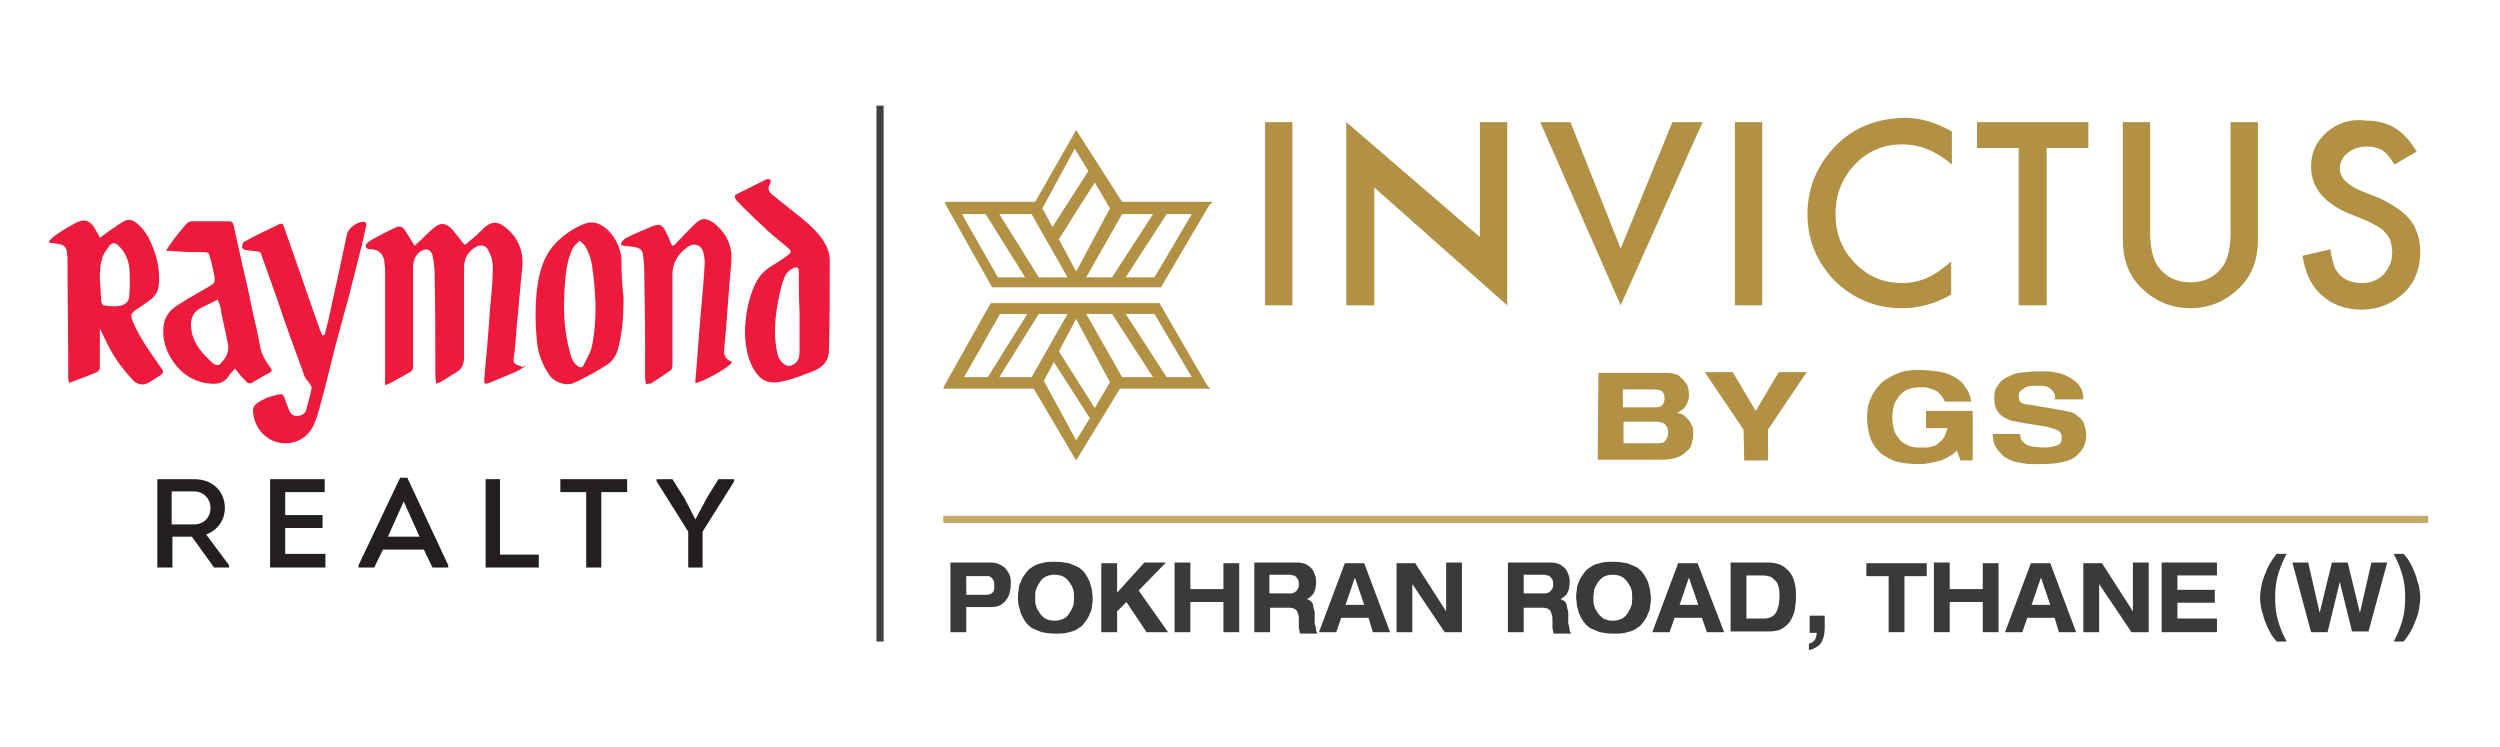 <?xml version="1.0" encoding="utf-8"?>
<!-- Generator: Adobe Illustrator 25.4.1, SVG Export Plug-In . SVG Version: 6.00 Build 0)  -->
<svg version="1.1" id="Layer_1" xmlns="http://www.w3.org/2000/svg" xmlns:xlink="http://www.w3.org/1999/xlink" x="0px" y="0px"
	 viewBox="0 0 348 104" style="enable-background:new 0 0 348 104;" xml:space="preserve">
<style type="text/css">
	.st0{fill-rule:evenodd;clip-rule:evenodd;fill:#ED1A3B;}
	.st1{fill-rule:evenodd;clip-rule:evenodd;fill:#231F20;}
	.st2{fill:#C4AA68;}
	.st3{fill:#404040;}
	.st4{fill:#B29044;}
	.st5{fill:#3A3A3A;}
</style>
<g>
	<path class="st0" d="M73.1,51c-0.5,0.3-0.9,0.6-1.4,0.8c-1.2,0.5-2.4,1-3.6,1.5c-0.6,0.2-0.7,0.2-0.7-0.5c0.3-3.2,0.6-6.5,0.8-9.7
		c0.2-2,0.4-4,0.4-5.9c0-0.8-0.2-1.6-0.6-2.3c-0.3-0.8-1.2-0.9-1.8-0.5c-1,0.6-1.6,1.5-1.6,2.7c0,4.2,0,8.4,0,12.6
		c0,1-0.3,1.7-1.2,2.2c-0.7,0.4-1.4,0.9-2.1,1.3c-0.2,0.1-0.3,0.1-0.6,0.2c0-0.4-0.1-0.7-0.1-1.1c0-4.7,0-9.4-0.1-14
		c0-0.9-0.1-1.9-0.3-2.8c-0.3-0.9-1-1-1.8-0.4c-0.7,0.6-0.9,1.3-0.9,2.2c0,4.5,0,9.1,0,13.6c0,0.5-0.1,0.8-0.6,1
		c-0.9,0.5-1.8,1-2.7,1.5c-0.2,0.1-0.3,0.1-0.6,0.2v-0.8c0-5.1,0-10.2,0-15.3c0-0.4-0.1-0.8-0.1-1.2c-0.2-0.9-0.7-1.5-1.7-1.6
		c-0.4,0-0.9,0-0.9-0.5c0-0.3,0.5-0.6,0.8-0.8c1.1-0.6,2.2-1.2,3.3-1.7c0.6-0.3,1-0.2,1.4,0.4c0.4,0.6,0.8,1.3,1.3,2.1
		c0.3-0.2,0.5-0.5,0.8-0.7c0.6-0.6,1.2-1.2,1.8-1.7c1-0.9,1.8-0.8,2.7,0.2c0.4,0.5,0.8,1,1.2,1.5c0.5,0.7,0.5,0.7,1.1,0.1
		c0.8-0.6,1.5-1.3,2.2-2c1-0.8,1.8-0.8,2.8,0c1.8,1.4,2.6,3.3,2.4,5.6c-0.3,2.8-0.5,5.6-0.8,8.5c-0.1,1.4-0.2,2.8-0.4,4.2
		c0,0.5,0,0.7,0.5,0.9c0.3,0.1,0.5,0.2,0.8,0.3C73.1,50.8,73.1,50.9,73.1,51"/>
	<path class="st0" d="M13.9,45.7v4c0,0.5,0,1,0,1.5c0,0.2-0.2,0.5-0.4,0.6c-1.2,0.5-2.5,1-3.9,1.5c0-0.3-0.1-0.5-0.1-0.7
		c0-5.6-0.1-11.2-0.1-16.7c0-0.3-0.1-0.6-0.1-0.9c-0.1-0.6-0.4-0.9-1-1c-0.5-0.1-1-0.2-1.4-0.2c0-0.1-0.1-0.1-0.1-0.2
		c0.3-0.3,0.6-0.7,1-0.9c0.8-0.6,1.7-1.1,2.6-1.6c1.2-0.7,2.1-0.5,2.8,0.7c0.2,0.4,0.5,0.8,0.7,1.3c0.5-0.4,1-0.7,1.5-1.1
		c0.5-0.3,1-0.7,1.5-1c0.9-0.6,1.5-0.5,2.3,0.2c0.9,0.8,1.5,1.8,1.9,2.8c0.8,1.8,1.2,3.7,1,5.7c-0.1,0.8-0.4,1.4-1,1.9
		c-0.7,0.5-1.3,1-2,1.4c-1,0.7-1,0.9-0.5,2c0.9,2.1,2.3,4,3.6,5.9c0.7,0.9,0.7,1-0.3,1.6c-0.5,0.3-1,0.7-1.5,0.9
		c-0.7,0.3-1.5,0-2-0.6c-0.8-0.9-1.6-1.8-2.3-2.9c-0.8-1.2-1.4-2.5-2-3.8C14,45.9,13.9,45.8,13.9,45.7C14,45.6,14,45.6,13.9,45.7
		 M13.9,38.8L13.9,38.8C14,39.9,14,41,14.1,42c0,0.2,0.2,0.4,0.3,0.5c0.7,0.1,1.4,0.2,2.1,0.1c0.9-0.1,1.5-0.6,1.5-1.5
		c0.1-1.3,0.1-2.5,0-3.8c-0.1-1.1-0.6-2.2-1.4-3c-0.5-0.6-1.1-0.6-1.5,0.1c-0.4,0.5-0.8,1.1-0.9,1.7C13.9,36.9,13.9,37.9,13.9,38.8"
		/>
	<path class="st0" d="M103.7,45.9c0.1-2,0.4-4.3,1.5-6.5c0.5-1.1,1.4-1.9,2.4-2.5c0.7-0.4,1.4-0.9,2.1-1.4c0.4-0.3,0.5-0.6,0.1-0.9
		c-1.3-1.1-2.6-2.1-3.8-3.3c-1.1-1-2.2-2.1-3.3-3.2c-0.2-0.2-0.3-0.4-0.4-0.6c0-0.1,0-0.4,0.1-0.4c1.4-0.7,2.8-1.4,4.2-2.1
		c0.2-0.1,0.5-0.1,0.6,0s0.1,0.4,0,0.6c-0.4,0.6-0.2,1.1,0.3,1.5c1,0.8,2,1.6,3,2.4c1.4,1.1,2.8,2.2,3.9,3.7
		c0.8,1.1,1.2,2.3,1.1,3.6c0,3.9,0,7.9-0.1,11.8c0,1.5-0.7,2.5-2.3,3.1c-1.3,0.5-2.5,1-3.8,1.3c-2.3,0.6-3.5,0.1-4.6-2
		C104,49.6,103.7,47.9,103.7,45.9 M111.3,43.5L111.3,43.5L111.3,43.5c-0.1-1.9-0.1-3.8-0.1-5.7c0-0.5-0.2-0.7-0.7-0.5
		s-1,0.6-1.2,1.1c-0.4,0.8-0.6,1.7-0.8,2.6c-0.5,2.3-0.8,4.7-0.5,7c0.1,0.8,0.2,1.7,0.8,2.4c0.4,0.4,0.8,0.6,1.3,0.5
		c0.5-0.2,0.9-0.5,1.1-1.1c0.1-0.4,0.1-0.9,0.1-1.3C111.3,46.9,111.3,45.2,111.3,43.5"/>
	<path class="st0" d="M45.2,46.6c0.2-0.8,0.4-1.6,0.6-2.4c0.5-2.5,1.1-4.9,1.6-7.4c0.3-1.4,0.6-2.8,0.9-4.2c0.2-0.9,1.6-1.9,2.5-1.7
		c0.1,0,0.2,0.3,0.2,0.4c-0.2,0.9-0.4,1.8-0.6,2.7c-0.6,2.4-1.2,4.7-1.8,7.1c-0.6,2.3-1.3,4.7-1.9,7c-0.5,2-1,4-1.5,6
		c-0.5,1.7-0.8,3.4-1.5,5c-1.3,2.9-4.6,3.2-6.5,1.8c-1.3-0.9-1.9-2.3-2-3.8c0-0.3,0.2-0.7,0.5-0.9c0.9-0.7,2-1.1,3.2-1.3
		c0.5-0.1,0.6,0.2,0.7,0.5c0.2,0.5,0.4,1.1,0.6,1.6c0.2,0.5,0.5,0.9,1.1,0.9s1.2-0.3,1.3-0.8c0.3-1,0.6-2.1,0.8-3.2
		c0-0.1-0.2-0.3-0.3-0.5c-0.3-0.4-0.7-0.8-0.8-1.3c-1.3-3.5-2.6-7.1-3.8-10.7c-0.7-2-1.4-3.9-2.1-5.9c-0.1-0.4-0.3-0.5-0.7-0.5
		c-0.5-0.1-1-0.1-1.5-0.2c-0.2,0-0.5-0.2-0.5-0.4s0.1-0.6,0.2-0.7c1.6-0.9,3.3-1.7,5-2.5c0.3-0.1,0.5-0.1,0.6,0.3c0.7,2,1.4,4,2.1,6
		c1,2.9,2,5.8,3,8.6c0.1,0.2,0.2,0.4,0.3,0.6C45.1,46.6,45.2,46.6,45.2,46.6"/>
	<path class="st0" d="M89.9,53.5c0-0.3-0.1-0.6-0.1-0.9c0-4.3,0-8.7-0.1-13c0-1.1,0-2.2-0.1-3.3c0-0.3-0.1-0.6-0.1-0.9
		c-0.1-0.6-0.5-0.9-1.1-1c-0.5-0.1-1-0.1-1.6-0.2c-0.5-0.1-0.4-0.3-0.2-0.6c0.2-0.2,0.4-0.4,0.6-0.5c1.2-0.6,2.4-1.1,3.6-1.6
		c0.9-0.4,1.4-0.2,1.8,0.6c0.3,0.6,0.6,1.2,0.8,1.8c0.1,0.3,0.3,0.4,0.6,0.1c0.9-1,1.8-1.9,2.7-2.8c0.9-0.9,1.6-0.9,2.6-0.2
		c1.8,1.4,2.7,3.2,2.5,5.5c-0.4,4.1-0.6,8.2-1,12.2c-0.1,0.9,0.4,1.4,1.1,1.7c-0.4,0.8-4.3,2.9-5.1,2.9c0-0.1,0-0.3,0-0.4
		c0.3-3.3,0.5-6.6,0.8-9.9c0.2-2.2,0.4-4.3,0.5-6.5c0-0.5-0.1-0.9-0.2-1.4c-0.3-1-1.3-1.4-2.2-0.7c-1.3,0.9-2.1,2.2-2.1,3.8
		c0,4.2,0,8.5,0,12.7c0,0.2-0.1,0.6-0.3,0.7c-0.9,0.6-1.8,1.2-2.7,1.8C90.4,53.4,90.2,53.4,89.9,53.5"/>
	<path class="st0" d="M32.7,51.3c-0.3,0.4-0.7,0.7-0.9,1.1c-0.6,0.9-1.5,1.1-2.5,1c-2.6-0.2-4.5-1.7-5.7-3.9
		c-0.8-1.5-1.1-3.1-0.7-4.8c0.3-1,1-1.7,1.8-2.2c1.4-0.9,2.8-1.7,4.2-2.5c1-0.6,1.1-0.6,0.9-1.8c-0.2-1-0.4-1.9-0.7-2.8
		c0-0.2-0.4-0.3-0.6-0.3c-1.2,0-2.5,0-3.7-0.1c-0.5,0-1-0.1-1.7-0.1c0.4-0.6,0.7-1.1,1.1-1.6c0.6-0.8,1.2-1.5,1.8-2.2
		c0.2-0.2,0.5-0.3,0.7-0.3c1.7,0,3.4,0,5.1,0c0.4,0,0.6,0.1,0.7,0.5c0.4,1.8,0.8,3.6,1.2,5.4c0.5,2.1,1,4.3,1.4,6.4
		c0.4,1.7,0.8,3.4,1.1,5.1c0.2,1.1,0.7,2,1.4,2.9c0.3,0.4,0.3,0.6-0.1,0.8c-0.8,0.4-1.6,0.9-2.3,1.3c-0.4,0.3-0.7,0.2-1-0.2
		C33.6,52.5,33.2,51.9,32.7,51.3 M30.3,41.7L30.3,41.7c-1,0.5-1.8,0.9-2.6,1.3c-0.9,0.6-1.2,1.5-1.1,2.6c0.2,2.2,1.6,3.7,3.2,5.1
		c0.2,0.1,0.7,0.2,0.8,0c0.8-0.8,1.4-1.7,1.1-3c-0.3-1.4-0.6-2.8-0.9-4.2C30.8,43,30.6,42.4,30.3,41.7"/>
	<path class="st0" d="M86.8,41.4c0,2.8-0.2,5.1-0.8,7.3c-0.3,0.9-0.8,1.7-1.7,2.2c-1.4,0.9-2.9,1.7-4.4,2.4
		c-1.2,0.5-2.8-0.1-3.5-1.2c-1-1.5-1.6-3.2-1.7-5c-0.2-2.2-0.2-4.4,0-6.5c0.3-2.4,0.8-4.7,2.5-6.6c1.2-1.3,2.7-2.3,4.3-2.9
		c1.2-0.4,2.2,0.1,3.1,0.9c1.1,1.1,1.7,2.4,1.9,3.9C86.5,37.9,86.6,39.9,86.8,41.4 M82.9,42.3L82.9,42.3C83,42.3,83,42.3,82.9,42.3
		c-0.1-1.8-0.2-3.6-0.5-5.4c-0.1-0.8-0.4-1.6-0.8-2.4c-0.2-0.4-0.6-0.7-0.9-1c-0.4,0.4-0.8,0.7-1,1.1c-0.8,1.7-1,3.6-1.1,5.5
		c-0.2,3-0.1,5.9,0.7,8.8c0.2,0.8,0.4,1.6,1.2,2.1c0.3,0.2,0.5,0.2,0.7-0.1c0.4-0.8,0.8-1.5,1.1-2.3C82.8,46.5,82.9,44.4,82.9,42.3"
		/>
</g>
<g>
	<path class="st1" d="M31.9,78.7V79h-2.1l-3.1-4.3H24V79h-2.1V66.7H27c2.7,0,4.3,1.8,4.3,4c0,1.7-1,3.1-2.6,3.7L31.9,78.7z M27,73
		L27,73c1.4,0,2.3-1,2.3-2.3s-1-2.3-2.3-2.3h-3.1V73H27z"/>
	<polygon class="st1" points="45.2,68.5 39.7,68.5 39.7,71.7 44.9,71.7 44.9,73.5 39.7,73.5 39.7,77.1 45.3,77.1 45.3,79 37.6,79 
		37.6,66.7 45.2,66.7 	"/>
	<path class="st1" d="M53.3,76.5L52.1,79h-2.2v-0.3l5.8-12.2h1l5.7,12.2V79h-2.2L59,76.5H53.3z M54,74.7L54,74.7h4.4l-2.2-4.9
		L54,74.7z"/>
	<polygon class="st1" points="69.6,77.2 75,77.2 75,79 67.6,79 67.6,66.7 69.6,66.7 	"/>
	<polygon class="st1" points="78,68.5 78,66.7 87.3,66.7 87.3,68.5 83.7,68.5 83.7,79 81.6,79 81.6,68.5 	"/>
	<polygon class="st1" points="96.8,72.3 98.4,69.3 100,66.7 102.2,66.7 102.2,67 97.8,74 97.8,79 95.8,79 95.8,74 91.4,67 
		91.4,66.7 93.6,66.7 95.3,69.4 	"/>
</g>
<g>
	<rect x="131.3" y="71.8" class="st2" width="206.7" height="1"/>
</g>
<g>
	<rect x="122" y="14.7" class="st3" width="1" height="74.6"/>
</g>
<g>
	<g>
		<path class="st4" d="M149.8,64.1l-5.9-10h-12.6l0.2-0.5l6.4-11.4h0.2h11.1h0.2h0.7h0.2h10.9h0.2l6.6,11.4l0.5,0.5h-12.6
			L149.8,64.1L149.8,64.1z M149.8,61.3l1.9-3.1l-5-7.8l-1.4,2.6L149.8,61.3z M150.3,53.5l2.1,3.3l2.1-3.6l-4.7-8.8l-2.4,4.5
			L150.3,53.5z M165.9,52.5l-5.2-8.8h-4l5.7,8.8H165.9z M160.5,52.5l-5.7-8.8h-3.6l5,8.8H160.5z M143.6,52.5l5-8.8h-4l-5.5,8.8
			H143.6z M137.5,52.5l5.5-8.8h-3.8l-5,8.8H137.5z"/>
	</g>
	<g>
		<path class="st4" d="M149.8,18.1l6.4,10h12.6l-0.5,0.5L161.6,40h-0.2h-10.9h-0.2h-0.7h-0.2h-11.1h-0.2l-6.4-11.4l-0.2-0.5h12.6
			L149.8,18.1L149.8,18.1z M145.1,29l1.4,2.6l5-7.8l-1.9-3.1L145.1,29z M147.4,33.3l2.4,4.5l4.7-8.8l-2.1-3.6l-2.1,3.3L147.4,33.3z
			 M162.4,29.8l-5.7,8.8h4l5.2-8.8H162.4z M156.2,29.8l-5,8.8h3.6l5.7-8.8H156.2z M139.1,29.8l5.5,8.8h4l-5-8.8H139.1z M133.9,29.8
			l5,8.8h3.8l-5.5-8.8H133.9z"/>
	</g>
</g>
<g>
	<path class="st4" d="M222.5,51.9h9.1c0.5,0,0.9,0,1.3,0.1c0.5,0.1,0.8,0.2,1.1,0.6c0.3,0.2,0.6,0.6,0.8,0.9
		c0.2,0.3,0.3,0.9,0.3,1.5c0,0.2,0,0.5-0.1,0.7s-0.1,0.5-0.3,0.7c-0.1,0.2-0.3,0.5-0.5,0.6c-0.2,0.2-0.5,0.3-0.7,0.5l0,0
		c0.3,0,0.7,0.2,0.9,0.3c0.2,0.2,0.5,0.5,0.7,0.7s0.3,0.6,0.5,0.9c0.1,0.3,0.1,0.7,0.1,1c0,0.5-0.1,0.8-0.2,1.3s-0.3,0.8-0.7,1.1
		c-0.3,0.3-0.8,0.7-1.4,0.9c-0.6,0.2-1.4,0.3-2.3,0.3h-8.7L222.5,51.9L222.5,51.9z M225.9,56.7h4.6c0.3,0,0.7-0.1,0.9-0.3
		s0.3-0.6,0.3-1c0-0.3-0.1-0.7-0.3-0.9s-0.7-0.3-1.4-0.3h-4.1V56.7L225.9,56.7z M225.9,61.7h4.9c0.6,0,0.9-0.1,1.1-0.5
		c0.2-0.2,0.3-0.6,0.3-1c0-1-0.6-1.5-1.7-1.5H226v3H225.9z"/>
	<path class="st4" d="M242.7,59.8l-5.4-8h3.9l3.2,5.4l3.2-5.4h3.9l-5.4,8v4.3h-3.3L242.7,59.8L242.7,59.8z"/>
	<path class="st4" d="M268.3,57.2h6.3v6.9h-1.7l-0.5-1.4c-0.6,0.7-1.4,1-2.2,1.4c-0.9,0.2-1.8,0.5-3,0.5c-1.1,0-2.2-0.1-3-0.3
		c-0.9-0.2-1.6-0.7-2.3-1.1c-0.6-0.6-1.1-1.1-1.5-2.1c-0.3-0.9-0.5-1.8-0.5-3c0-0.9,0.1-1.8,0.5-2.6c0.3-0.8,0.8-1.5,1.4-2.1
		s1.4-1,2.3-1.4s1.9-0.5,3.1-0.5c0.8,0,1.7,0.1,2.5,0.2c0.8,0.1,1.5,0.3,2.2,0.7s1.3,0.8,1.6,1.4c0.5,0.6,0.8,1.3,0.9,2.1h-3.7
		c-0.1-0.3-0.3-0.7-0.6-1c-0.2-0.2-0.5-0.5-0.8-0.6s-0.6-0.2-0.9-0.3s-0.6-0.1-0.9-0.1c-0.8,0-1.4,0.1-1.9,0.3
		c-0.6,0.2-0.9,0.6-1.3,1c-0.3,0.5-0.6,0.8-0.7,1.4c-0.1,0.5-0.2,0.9-0.2,1.5s0.1,0.9,0.2,1.5s0.3,0.9,0.7,1.4
		c0.3,0.5,0.7,0.7,1.3,1c0.6,0.3,1.1,0.3,1.9,0.3c0.5,0,0.9,0,1.3-0.1c0.3-0.1,0.8-0.2,1-0.5c0.3-0.2,0.6-0.5,0.8-0.8
		s0.3-0.8,0.5-1.3h-3v-2.4L268.3,57.2L268.3,57.2z"/>
	<path class="st4" d="M286.1,55.4c0-0.5-0.2-0.7-0.3-0.9c-0.1-0.2-0.5-0.5-0.7-0.6s-0.6-0.2-0.9-0.2s-0.7,0-1,0
		c-0.7,0-1.3,0.1-1.6,0.5c-0.5,0.2-0.6,0.6-0.6,1c0,0.3,0.1,0.6,0.3,0.8c0.2,0.2,0.6,0.3,1,0.3l4.1,0.7c0.6,0.1,1,0.2,1.6,0.3
		c0.5,0.1,0.9,0.3,1.3,0.7c0.3,0.2,0.7,0.6,0.8,1s0.3,0.9,0.3,1.5s-0.1,1.1-0.3,1.6c-0.2,0.5-0.6,0.9-1,1.3s-1.1,0.7-1.9,0.9
		c-0.8,0.2-1.8,0.3-3,0.3c-0.5,0-1,0-1.5,0c-0.6,0-1-0.1-1.6-0.2s-1-0.2-1.5-0.5c-0.5-0.2-0.9-0.5-1.1-0.8c-0.3-0.3-0.6-0.7-0.8-1.1
		s-0.3-1-0.3-1.6h3.8c0,0.5,0.1,0.8,0.3,1c0.2,0.2,0.5,0.5,0.8,0.6s0.7,0.2,1,0.2s0.7,0.1,1.1,0.1c0.8,0,1.4-0.1,1.9-0.3
		c0.6-0.2,0.7-0.6,0.7-1.1s-0.2-0.8-0.6-1c-0.3-0.2-0.9-0.3-1.5-0.5l-3.1-0.5c-0.6-0.1-1-0.2-1.6-0.3c-0.5-0.1-0.9-0.3-1.4-0.6
		c-0.3-0.2-0.7-0.6-0.9-1c-0.2-0.5-0.3-0.9-0.3-1.6c0-0.7,0.1-1.3,0.5-1.7c0.2-0.5,0.7-0.9,1.1-1.1c0.6-0.3,1.1-0.6,1.9-0.7
		c0.8-0.1,1.6-0.2,2.5-0.2c0.5,0,0.9,0,1.4,0s0.9,0.1,1.4,0.2c0.5,0.1,0.9,0.2,1.4,0.5c0.5,0.2,0.8,0.5,1.1,0.7
		c0.3,0.2,0.6,0.7,0.8,1c0.2,0.5,0.3,0.9,0.3,1.5h-4v-0.2H286.1z"/>
</g>
<rect x="176.1" y="17" class="st4" width="3.8" height="25.5"/>
<polygon class="st4" points="187.4,42.5 191.3,42.5 191.3,26.1 209.8,42.5 209.8,17 206,17 206,33 187.4,17 "/>
<polygon class="st4" points="232.8,17 225.6,34.6 218.6,17 214.4,17 225.6,42.5 237,17 "/>
<rect x="241.5" y="17" class="st4" width="3.8" height="25.5"/>
<path class="st4" d="M254.8,21.1c-2.1,2.5-3.2,5.4-3.2,8.7c0,3.6,1.3,6.7,3.8,9.3c2.6,2.5,5.7,3.8,9.3,3.8c2.4,0,4.7-0.6,6.9-1.9
	v-4.6c-0.6,0.5-1.2,1-1.8,1.4c-0.6,0.4-1.1,0.7-1.6,0.9c-0.9,0.4-2.1,0.7-3.4,0.7c-2.6,0-4.8-0.9-6.6-2.8c-1.8-1.8-2.7-4.1-2.7-6.8
	c0-2.7,0.9-5,2.7-6.9c1.8-1.9,4-2.8,6.6-2.8c2.4,0,4.7,0.9,6.9,2.8v-4.6c-2.1-1.2-4.3-1.9-6.6-1.9C260.8,16.5,257.4,18,254.8,21.1"
	/>
<polygon class="st4" points="275.2,17 275.2,20.6 281,20.6 281,42.5 284.9,42.5 284.9,20.6 290.7,20.6 290.7,17 "/>
<path class="st4" d="M310.5,17v15.3c0,2.2-0.4,3.8-1.1,4.8c-1.1,1.5-2.6,2.2-4.5,2.2c-1.9,0-3.4-0.7-4.5-2.2c-0.7-1-1.1-2.6-1.1-4.8
	V17h-3.8v16.4c0,2.7,0.8,4.9,2.5,6.6c1.9,1.9,4.2,2.9,6.9,2.9c2.7,0,5-1,6.9-2.9c1.7-1.7,2.5-3.9,2.5-6.6V17H310.5z"/>
<path class="st4" d="M323.9,18.4c-1.5,1.3-2.2,2.9-2.2,4.8c0,2.8,1.7,5,5.2,6.5l2.5,1c0.6,0.3,1.2,0.6,1.7,0.9
	c0.5,0.3,0.8,0.6,1.1,1c0.3,0.3,0.5,0.7,0.6,1.1c0.1,0.4,0.2,0.9,0.2,1.4c0,1.2-0.4,2.2-1.2,3.1c-0.8,0.8-1.8,1.2-3,1.2
	c-1.5,0-2.7-0.5-3.5-1.6c-0.4-0.6-0.7-1.6-0.9-3.1l-3.9,0.9c0.4,2.4,1.2,4.2,2.7,5.5c1.4,1.3,3.3,2,5.5,2c2.3,0,4.3-0.8,5.9-2.3
	c1.6-1.5,2.3-3.5,2.3-5.8c0-1.7-0.5-3.2-1.4-4.4c-1-1.2-2.5-2.2-4.5-3.1l-2.5-1c-1.8-0.8-2.8-1.8-2.8-3c0-0.9,0.4-1.7,1.1-2.2
	c0.7-0.6,1.6-0.9,2.7-0.9c0.9,0,1.6,0.2,2.1,0.5c0.5,0.3,1.1,1,1.7,2l3.1-1.8c-1.7-2.9-3.9-4.3-6.9-4.3
	C327.2,16.5,325.4,17.1,323.9,18.4"/>
<g>
	<path class="st5" d="M132.3,78.3h5.5c0.6,0,1.1,0.1,1.4,0.3c0.4,0.2,0.7,0.4,0.9,0.7c0.2,0.3,0.4,0.6,0.5,0.9
		c0.1,0.3,0.1,0.7,0.1,1c0,1-0.2,1.8-0.7,2.4c-0.5,0.6-1.1,0.9-2,0.9h-3.5V88h-2.2V78.3z M134.5,82.8h2.4c0.2,0,0.3,0,0.5,0
		c0.2,0,0.3-0.1,0.5-0.1c0.1-0.1,0.3-0.2,0.4-0.4c0.1-0.2,0.1-0.4,0.1-0.8c0-0.3,0-0.6-0.1-0.7c-0.1-0.2-0.2-0.3-0.3-0.4
		s-0.3-0.2-0.4-0.2c-0.2,0-0.3,0-0.5,0h-2.6V82.8z"/>
	<path class="st5" d="M141.7,83.2c0-0.3,0-0.7,0.1-1.1c0-0.4,0.1-0.8,0.3-1.1c0.1-0.4,0.3-0.7,0.6-1.1c0.2-0.3,0.5-0.7,0.9-0.9
		c0.4-0.3,0.8-0.5,1.4-0.6c0.5-0.2,1.2-0.2,1.9-0.2c0.7,0,1.4,0.1,1.9,0.2c0.5,0.2,1,0.4,1.4,0.6c0.4,0.3,0.7,0.6,0.9,0.9
		c0.2,0.3,0.4,0.7,0.6,1.1c0.1,0.4,0.2,0.8,0.3,1.1c0,0.4,0.1,0.7,0.1,1.1c0,0.3,0,0.7-0.1,1.1c0,0.4-0.1,0.8-0.3,1.1
		c-0.1,0.4-0.3,0.7-0.6,1.1c-0.2,0.3-0.5,0.7-0.9,0.9c-0.4,0.3-0.8,0.5-1.4,0.6c-0.5,0.2-1.2,0.2-1.9,0.2c-0.7,0-1.4-0.1-1.9-0.2
		c-0.5-0.2-1-0.4-1.4-0.6c-0.4-0.3-0.7-0.6-0.9-0.9c-0.2-0.3-0.4-0.7-0.6-1.1c-0.1-0.4-0.2-0.8-0.3-1.1
		C141.7,83.8,141.7,83.5,141.7,83.2z M144.1,83.2c0,0.4,0,0.8,0.1,1.1c0.1,0.4,0.3,0.7,0.5,1c0.2,0.3,0.5,0.6,0.8,0.8
		c0.4,0.2,0.8,0.3,1.3,0.3c0.5,0,0.9-0.1,1.3-0.3c0.4-0.2,0.6-0.5,0.8-0.8c0.2-0.3,0.4-0.7,0.5-1c0.1-0.4,0.1-0.8,0.1-1.1
		c0-0.4,0-0.8-0.1-1.1c-0.1-0.4-0.3-0.7-0.5-1c-0.2-0.3-0.5-0.6-0.8-0.8c-0.4-0.2-0.8-0.3-1.3-0.3c-0.5,0-0.9,0.1-1.3,0.3
		c-0.4,0.2-0.6,0.5-0.8,0.8c-0.2,0.3-0.4,0.7-0.5,1C144.1,82.4,144.1,82.8,144.1,83.2z"/>
	<path class="st5" d="M159.3,78.3h3l-3.8,3.9l4.1,5.8h-3l-2.8-4.2l-1.3,1.3V88h-2.2v-9.6h2.2v4.1L159.3,78.3z"/>
	<path class="st5" d="M163.5,78.3h2.2V82h4.6v-3.6h2.2V88h-2.2v-4.2h-4.6V88h-2.2V78.3z"/>
	<path class="st5" d="M174.5,78.3h6c0.6,0,1,0.1,1.4,0.3c0.3,0.2,0.6,0.4,0.8,0.7c0.2,0.3,0.3,0.6,0.4,0.9c0.1,0.3,0.1,0.6,0.1,0.8
		c0,0.6-0.1,1.1-0.3,1.5c-0.2,0.4-0.6,0.7-1,0.9v0c0.2,0,0.4,0.2,0.6,0.3c0.2,0.2,0.3,0.4,0.3,0.7c0.1,0.3,0.1,0.5,0.2,0.8
		c0,0.3,0,0.5,0,0.8c0,0.1,0,0.3,0,0.5c0,0.2,0,0.4,0.1,0.6c0,0.2,0.1,0.4,0.1,0.6s0.1,0.3,0.2,0.5h-2.4c-0.1-0.1-0.1-0.2-0.1-0.3
		c0-0.1,0-0.2-0.1-0.4c0-0.1,0-0.3,0-0.5c0-0.2,0-0.4,0-0.7c0-0.3,0-0.6-0.1-0.8c-0.1-0.2-0.1-0.4-0.2-0.5c-0.1-0.1-0.2-0.2-0.4-0.3
		c-0.1,0-0.3-0.1-0.5-0.1h-2.8V88h-2.2V78.3z M176.7,82.6h3c0.1,0,0.2,0,0.4-0.1c0.1,0,0.2-0.1,0.3-0.2c0.1-0.1,0.2-0.2,0.3-0.4
		c0.1-0.2,0.1-0.3,0.1-0.6c0-0.2,0-0.4-0.1-0.6s-0.2-0.3-0.3-0.4c-0.1-0.1-0.2-0.2-0.4-0.2c-0.1,0-0.3-0.1-0.4-0.1h-2.9V82.6z"/>
	<path class="st5" d="M190.5,86h-3.8l-0.7,2h-2.4l3.6-9.6h2.7l3.6,9.6h-2.4L190.5,86z M188.6,80.4l-1.3,3.8h2.6L188.6,80.4z"/>
	<path class="st5" d="M201.3,78.3h2.2V88h-2.4l-4.5-6.7h0V88h-2.2v-9.6h2.6l4.3,6.7h0V78.3z"/>
	<path class="st5" d="M209.8,78.3h6c0.6,0,1,0.1,1.4,0.3c0.3,0.2,0.6,0.4,0.8,0.7c0.2,0.3,0.3,0.6,0.4,0.9c0.1,0.3,0.1,0.6,0.1,0.8
		c0,0.6-0.1,1.1-0.3,1.5c-0.2,0.4-0.6,0.7-1,0.9v0c0.2,0,0.4,0.2,0.6,0.3c0.2,0.2,0.3,0.4,0.3,0.7c0.1,0.3,0.1,0.5,0.2,0.8
		c0,0.3,0,0.5,0,0.8c0,0.1,0,0.3,0,0.5c0,0.2,0,0.4,0.1,0.6c0,0.2,0.1,0.4,0.1,0.6s0.1,0.3,0.2,0.5h-2.4c-0.1-0.1-0.1-0.2-0.1-0.3
		c0-0.1,0-0.2-0.1-0.4c0-0.1,0-0.3,0-0.5c0-0.2,0-0.4,0-0.7c0-0.3,0-0.6-0.1-0.8c-0.1-0.2-0.1-0.4-0.2-0.5c-0.1-0.1-0.2-0.2-0.4-0.3
		c-0.1,0-0.3-0.1-0.5-0.1h-2.8V88h-2.2V78.3z M212.1,82.6h3c0.1,0,0.2,0,0.4-0.1c0.1,0,0.2-0.1,0.3-0.2c0.1-0.1,0.2-0.2,0.3-0.4
		c0.1-0.2,0.1-0.3,0.1-0.6c0-0.2,0-0.4-0.1-0.6s-0.2-0.3-0.3-0.4c-0.1-0.1-0.2-0.2-0.4-0.2c-0.1,0-0.3-0.1-0.4-0.1h-2.9V82.6z"/>
	<path class="st5" d="M219.4,83.2c0-0.3,0-0.7,0.1-1.1c0-0.4,0.1-0.8,0.3-1.1c0.1-0.4,0.3-0.7,0.6-1.1c0.2-0.3,0.5-0.7,0.9-0.9
		c0.4-0.3,0.8-0.5,1.4-0.6c0.5-0.2,1.2-0.2,1.9-0.2s1.4,0.1,1.9,0.2c0.5,0.2,1,0.4,1.4,0.6c0.4,0.3,0.7,0.6,0.9,0.9
		c0.2,0.3,0.4,0.7,0.6,1.1c0.1,0.4,0.2,0.8,0.3,1.1c0,0.4,0.1,0.7,0.1,1.1c0,0.3,0,0.7-0.1,1.1c0,0.4-0.1,0.8-0.3,1.1
		c-0.1,0.4-0.3,0.7-0.6,1.1c-0.2,0.3-0.5,0.7-0.9,0.9c-0.4,0.3-0.8,0.5-1.4,0.6c-0.5,0.2-1.2,0.2-1.9,0.2s-1.4-0.1-1.9-0.2
		c-0.5-0.2-1-0.4-1.4-0.6c-0.4-0.3-0.7-0.6-0.9-0.9c-0.2-0.3-0.4-0.7-0.6-1.1c-0.1-0.4-0.2-0.8-0.3-1.1
		C219.5,83.8,219.4,83.5,219.4,83.2z M221.8,83.2c0,0.4,0,0.8,0.1,1.1c0.1,0.4,0.3,0.7,0.5,1c0.2,0.3,0.5,0.6,0.8,0.8
		c0.4,0.2,0.8,0.3,1.3,0.3s0.9-0.1,1.3-0.3c0.4-0.2,0.6-0.5,0.8-0.8c0.2-0.3,0.4-0.7,0.5-1c0.1-0.4,0.1-0.8,0.1-1.1
		c0-0.4,0-0.8-0.1-1.1c-0.1-0.4-0.3-0.7-0.5-1c-0.2-0.3-0.5-0.6-0.8-0.8c-0.4-0.2-0.8-0.3-1.3-0.3s-0.9,0.1-1.3,0.3
		c-0.3,0.2-0.6,0.5-0.8,0.8c-0.2,0.3-0.4,0.7-0.5,1C221.9,82.4,221.8,82.8,221.8,83.2z"/>
	<path class="st5" d="M236.9,86h-3.8l-0.7,2h-2.4l3.6-9.6h2.7L240,88h-2.4L236.9,86z M235.1,80.4l-1.3,3.8h2.6L235.1,80.4z"/>
	<path class="st5" d="M240.9,78.3h5.1c0.7,0,1.3,0.1,1.8,0.3c0.5,0.2,0.9,0.6,1.3,1c0.3,0.4,0.6,0.9,0.7,1.5c0.2,0.6,0.2,1.2,0.2,2
		c0,0.7-0.1,1.4-0.2,2c-0.2,0.6-0.4,1.1-0.7,1.5c-0.3,0.4-0.7,0.7-1.2,1c-0.5,0.2-1,0.3-1.7,0.3h-5.3V78.3z M243.1,86.1h2.5
		c0.7,0,1.3-0.3,1.6-0.8c0.3-0.5,0.5-1.3,0.5-2.3c0-0.4,0-0.8-0.1-1.2s-0.2-0.7-0.4-0.9c-0.2-0.2-0.4-0.4-0.7-0.6
		c-0.3-0.1-0.7-0.2-1.1-0.2h-2.3V86.1z"/>
	<path class="st5" d="M251.8,85.7h2.2v1.7c0,0.9-0.2,1.6-0.5,2.1c-0.4,0.5-0.9,0.8-1.7,1v-0.9c0.2-0.1,0.3-0.1,0.5-0.2
		c0.1-0.1,0.2-0.2,0.3-0.3c0.1-0.1,0.1-0.3,0.2-0.4c0-0.2,0.1-0.4,0.1-0.6h-1V85.7z"/>
	<path class="st5" d="M262.9,80.2h-3.1v-1.8h8.4v1.8h-3.1V88h-2.2V80.2z"/>
	<path class="st5" d="M269.2,78.3h2.2V82h4.6v-3.6h2.2V88H276v-4.2h-4.6V88h-2.2V78.3z"/>
	<path class="st5" d="M286,86h-3.8l-0.7,2h-2.4l3.6-9.6h2.7l3.6,9.6h-2.4L286,86z M284.1,80.4l-1.3,3.8h2.6L284.1,80.4z"/>
	<path class="st5" d="M296.9,78.3h2.2V88h-2.4l-4.5-6.7h0V88h-2.2v-9.6h2.6l4.3,6.7h0V78.3z"/>
	<path class="st5" d="M300.9,78.3h7.7v1.8h-5.5v2h5.2v1.8h-5.2v2.2h5.5V88h-7.7V78.3z"/>
	<path class="st5" d="M316.9,89.3c-0.3-0.4-0.7-0.8-0.9-1.3c-0.3-0.5-0.5-1-0.7-1.5s-0.3-1.1-0.5-1.6c-0.1-0.6-0.2-1.1-0.2-1.7
		c0-0.6,0.1-1.1,0.2-1.7c0.1-0.6,0.3-1.1,0.5-1.6c0.2-0.5,0.4-1,0.7-1.5c0.3-0.5,0.6-0.9,0.9-1.3h1.4c-0.5,0.9-0.9,1.9-1.2,2.9
		s-0.4,2.1-0.4,3.2c0,1.1,0.1,2.2,0.4,3.2c0.3,1,0.7,2,1.2,2.9H316.9z"/>
	<path class="st5" d="M319.1,78.3h2.2l1.6,7h0l1.7-7h2.2l1.7,7h0l1.6-7h2.2l-2.6,9.6h-2.3l-1.7-6.9h0L324,88h-2.3L319.1,78.3z"/>
	<path class="st5" d="M333.2,89.3c0.5-0.9,0.9-1.9,1.2-2.9c0.3-1,0.4-2.1,0.4-3.2c0-1.1-0.1-2.2-0.4-3.2c-0.3-1-0.7-2-1.2-2.9h1.4
		c0.3,0.4,0.7,0.8,0.9,1.3c0.3,0.5,0.5,1,0.7,1.5c0.2,0.5,0.3,1.1,0.5,1.6c0.1,0.6,0.2,1.1,0.2,1.7c0,0.6-0.1,1.1-0.2,1.7
		c-0.1,0.6-0.3,1.1-0.5,1.6s-0.4,1-0.7,1.5c-0.3,0.5-0.6,0.9-0.9,1.3H333.2z"/>
</g>
</svg>
